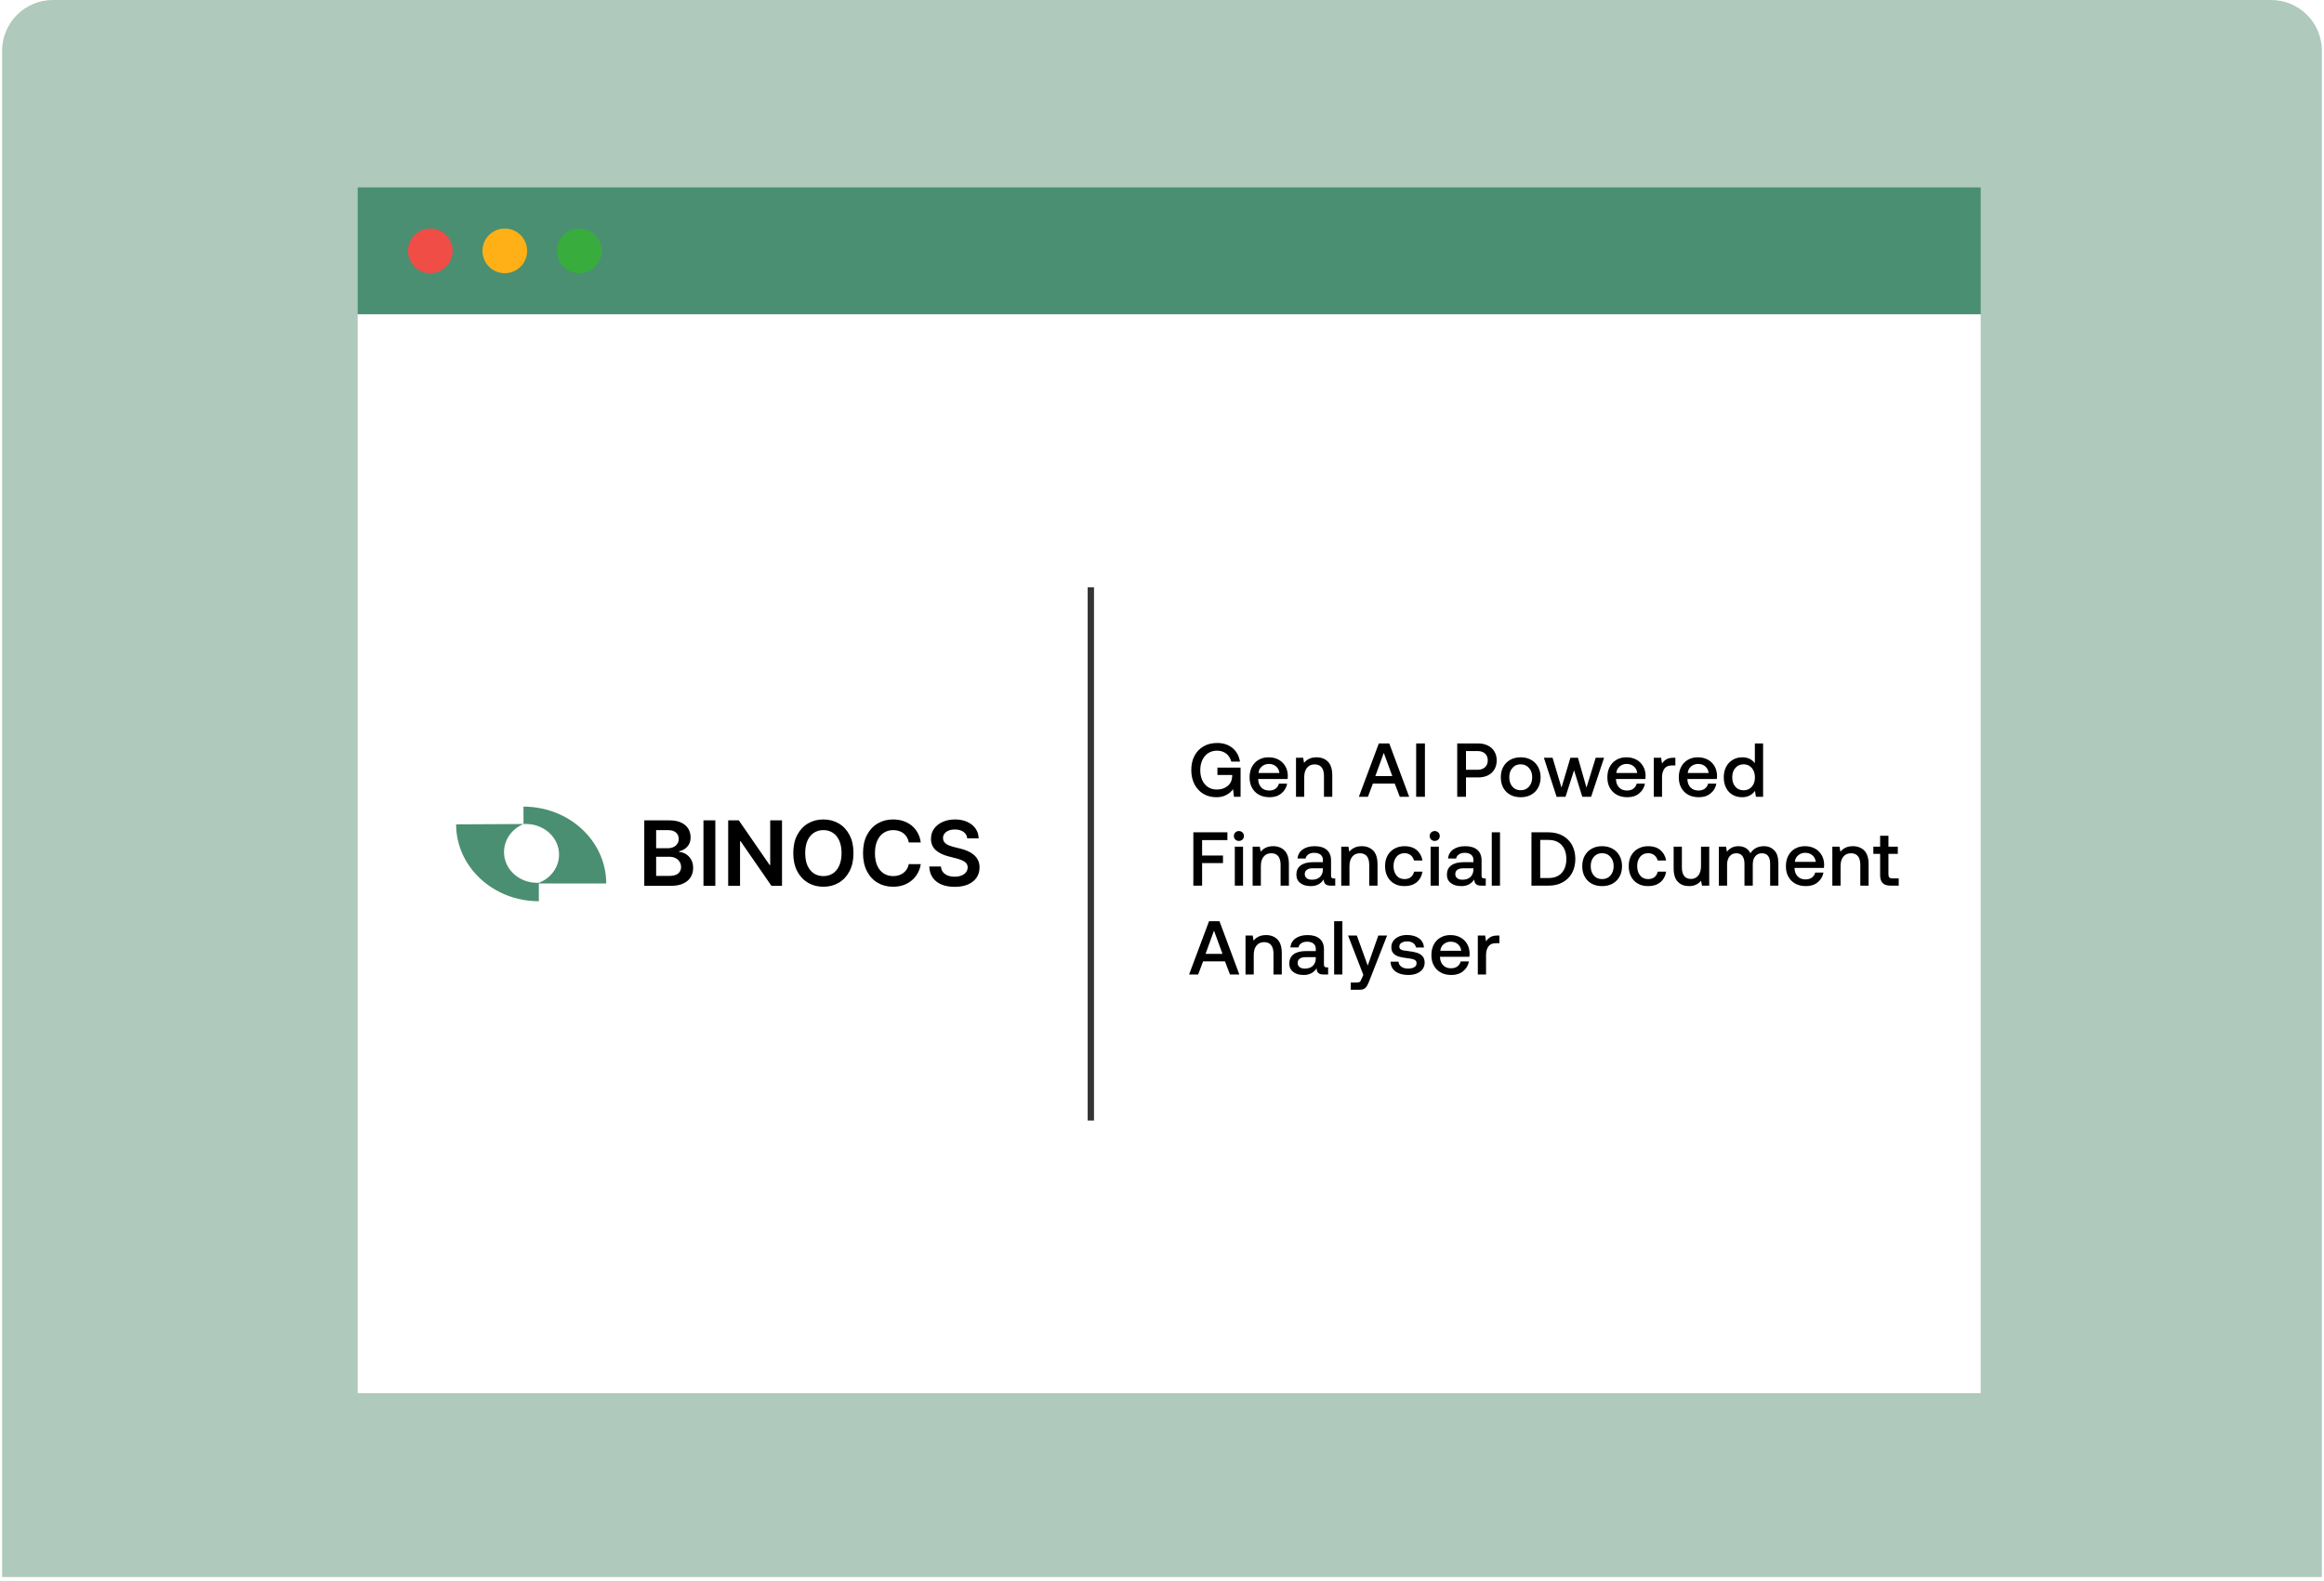 <svg width="366" height="249" viewBox="0 0 366 249" fill="none" xmlns="http://www.w3.org/2000/svg">
<g clipPath="url(#clip0_9658_50543)">
<path d="M0.332 8C0.332 3.582 3.914 0 8.332 0H357.665C362.084 0 365.665 3.582 365.665 8V248.4H0.332V8Z" fill="#AFC9BC"/>
<g filter="url(#filter0_d_9658_50543)">
<rect width="255.6" height="19.995" transform="translate(56.332 29.52)" fill="#4B8F72"/>
<circle cx="67.771" cy="39.517" r="3.517" fill="#EF4D46"/>
<circle cx="79.498" cy="39.517" r="3.517" fill="#FFB016"/>
<circle cx="91.221" cy="39.517" r="3.517" fill="#38AD3D"/>
<rect width="255.6" height="169.92" transform="translate(56.332 49.516)" fill="white"/>
<g clipPath="url(#clip1_9658_50543)">
<path d="M82.444 129.79C82.562 129.79 82.68 129.79 82.856 129.79C85.686 129.79 88.044 131.927 88.044 134.612C88.044 136.585 86.748 138.338 84.861 139.051C84.743 139.051 84.684 139.051 84.566 139.051C81.736 139.051 79.378 136.914 79.378 134.229C79.378 132.256 80.616 130.558 82.444 129.79L71.832 129.845C71.832 136.53 77.668 141.955 84.861 141.955V139.16H95.473C95.473 132.475 89.636 127.051 82.444 127.051V129.79Z" fill="#4B8F72"/>
<path d="M101.465 139.531V129.215H105.414C106.159 129.215 106.779 129.333 107.273 129.568C107.77 129.8 108.141 130.117 108.386 130.52C108.634 130.923 108.759 131.38 108.759 131.89C108.759 132.31 108.678 132.669 108.517 132.968C108.356 133.263 108.139 133.503 107.867 133.688C107.595 133.873 107.291 134.006 106.955 134.086V134.187C107.321 134.207 107.672 134.319 108.008 134.524C108.347 134.726 108.624 135.011 108.839 135.381C109.054 135.75 109.161 136.197 109.161 136.72C109.161 137.254 109.032 137.735 108.774 138.161C108.515 138.584 108.126 138.918 107.605 139.163C107.085 139.409 106.43 139.531 105.641 139.531H101.465ZM103.334 137.97H105.343C106.022 137.97 106.51 137.84 106.809 137.582C107.111 137.32 107.262 136.984 107.262 136.574C107.262 136.269 107.187 135.993 107.036 135.748C106.885 135.5 106.67 135.305 106.391 135.164C106.112 135.02 105.78 134.947 105.394 134.947H103.334V137.97ZM103.334 133.603H105.182C105.505 133.603 105.795 133.544 106.054 133.426C106.312 133.305 106.515 133.136 106.663 132.918C106.814 132.696 106.89 132.434 106.89 132.132C106.89 131.732 106.749 131.403 106.467 131.144C106.188 130.886 105.773 130.757 105.222 130.757H103.334V133.603ZM112.656 129.215V139.531H110.787V129.215H112.656ZM123.157 129.215V139.531H121.495L116.634 132.504H116.548V139.531H114.68V129.215H116.352L121.208 136.247H121.298V129.215H123.157ZM134.411 134.373C134.411 135.485 134.203 136.437 133.787 137.229C133.374 138.018 132.809 138.623 132.094 139.043C131.382 139.462 130.574 139.672 129.671 139.672C128.768 139.672 127.959 139.462 127.243 139.043C126.531 138.619 125.967 138.013 125.551 137.224C125.138 136.432 124.931 135.481 124.931 134.373C124.931 133.262 125.138 132.311 125.551 131.522C125.967 130.73 126.531 130.124 127.243 129.704C127.959 129.284 128.768 129.074 129.671 129.074C130.574 129.074 131.382 129.284 132.094 129.704C132.809 130.124 133.374 130.73 133.787 131.522C134.203 132.311 134.411 133.262 134.411 134.373ZM132.533 134.373C132.533 133.591 132.41 132.931 132.164 132.394C131.923 131.853 131.587 131.445 131.157 131.17C130.727 130.891 130.232 130.752 129.671 130.752C129.11 130.752 128.615 130.891 128.185 131.17C127.755 131.445 127.418 131.853 127.173 132.394C126.931 132.931 126.81 133.591 126.81 134.373C126.81 135.156 126.931 135.817 127.173 136.358C127.418 136.895 127.755 137.303 128.185 137.582C128.615 137.857 129.11 137.995 129.671 137.995C130.232 137.995 130.727 137.857 131.157 137.582C131.587 137.303 131.923 136.895 132.164 136.358C132.41 135.817 132.533 135.156 132.533 134.373ZM145.008 132.696H143.124C143.07 132.387 142.971 132.113 142.827 131.875C142.683 131.633 142.503 131.428 142.288 131.26C142.073 131.092 141.828 130.966 141.553 130.883C141.28 130.795 140.986 130.752 140.671 130.752C140.11 130.752 139.613 130.893 139.18 131.175C138.746 131.453 138.408 131.863 138.163 132.404C137.917 132.941 137.795 133.597 137.795 134.373C137.795 135.162 137.917 135.827 138.163 136.368C138.411 136.905 138.75 137.311 139.18 137.587C139.613 137.859 140.108 137.995 140.666 137.995C140.975 137.995 141.264 137.955 141.533 137.874C141.804 137.79 142.048 137.667 142.262 137.506C142.481 137.345 142.664 137.147 142.811 136.912C142.963 136.677 143.067 136.408 143.124 136.106L145.008 136.116C144.937 136.606 144.784 137.066 144.55 137.496C144.318 137.926 144.014 138.305 143.638 138.635C143.262 138.96 142.822 139.216 142.318 139.4C141.814 139.582 141.255 139.672 140.641 139.672C139.734 139.672 138.925 139.462 138.213 139.043C137.501 138.623 136.94 138.017 136.53 137.224C136.121 136.432 135.916 135.481 135.916 134.373C135.916 133.262 136.122 132.311 136.535 131.522C136.949 130.73 137.511 130.124 138.223 129.704C138.935 129.284 139.741 129.074 140.641 129.074C141.215 129.074 141.749 129.155 142.242 129.316C142.736 129.477 143.176 129.714 143.562 130.026C143.949 130.335 144.266 130.715 144.514 131.165C144.766 131.611 144.931 132.122 145.008 132.696ZM152.326 132.051C152.278 131.611 152.08 131.269 151.731 131.024C151.385 130.778 150.935 130.656 150.381 130.656C149.992 130.656 149.657 130.715 149.379 130.832C149.1 130.95 148.887 131.109 148.739 131.311C148.591 131.512 148.516 131.742 148.512 132.001C148.512 132.216 148.561 132.402 148.658 132.56C148.759 132.718 148.895 132.852 149.066 132.963C149.238 133.07 149.427 133.161 149.635 133.235C149.844 133.309 150.054 133.371 150.265 133.421L151.232 133.663C151.622 133.754 151.996 133.876 152.356 134.031C152.718 134.185 153.043 134.38 153.328 134.615C153.616 134.85 153.845 135.134 154.013 135.466C154.181 135.799 154.265 136.188 154.265 136.635C154.265 137.239 154.11 137.772 153.801 138.232C153.492 138.688 153.046 139.046 152.462 139.305C151.881 139.56 151.177 139.687 150.351 139.687C149.548 139.687 148.852 139.563 148.261 139.315C147.673 139.066 147.213 138.703 146.881 138.227C146.551 137.75 146.374 137.169 146.346 136.484H148.185C148.212 136.843 148.323 137.142 148.517 137.38C148.712 137.619 148.966 137.797 149.278 137.914C149.593 138.032 149.946 138.091 150.336 138.091C150.742 138.091 151.098 138.03 151.404 137.909C151.713 137.785 151.955 137.614 152.129 137.395C152.304 137.174 152.392 136.915 152.396 136.62C152.392 136.351 152.314 136.129 152.159 135.955C152.005 135.777 151.788 135.629 151.509 135.512C151.234 135.391 150.912 135.283 150.543 135.189L149.369 134.887C148.519 134.669 147.848 134.338 147.354 133.895C146.863 133.448 146.618 132.855 146.618 132.117C146.618 131.509 146.783 130.977 147.112 130.52C147.444 130.063 147.896 129.709 148.467 129.457C149.038 129.202 149.684 129.074 150.406 129.074C151.138 129.074 151.78 129.202 152.33 129.457C152.885 129.709 153.319 130.06 153.635 130.51C153.951 130.956 154.113 131.47 154.124 132.051H152.326Z" fill="black"/>
</g>
<line x1="171.793" y1="92.5" x2="171.793" y2="176.5" stroke="#343434" strokeWidth="1.25"/>
<path d="M188.104 119.068C188.44 118.42 188.908 117.928 189.532 117.568C190.144 117.208 190.864 117.028 191.692 117.028C192.652 117.028 193.456 117.292 194.104 117.82C194.74 118.348 195.136 119.068 195.28 119.956H193.912C193.768 119.428 193.504 119.008 193.108 118.696C192.712 118.396 192.232 118.24 191.656 118.24C191.128 118.24 190.66 118.372 190.264 118.636C189.868 118.9 189.568 119.26 189.352 119.716C189.136 120.172 189.028 120.7 189.028 121.3C189.028 121.9 189.124 122.44 189.34 122.896C189.556 123.352 189.856 123.712 190.252 123.976C190.648 124.24 191.116 124.36 191.644 124.36C192.316 124.36 192.868 124.18 193.324 123.808C193.78 123.448 194.02 122.932 194.056 122.272V122.068H191.728V120.904H195.376V125.5H194.332L194.188 124.3C193.948 124.66 193.6 124.96 193.156 125.2C192.712 125.452 192.184 125.572 191.584 125.572C190.804 125.572 190.12 125.404 189.52 125.044C188.92 124.684 188.452 124.18 188.116 123.532C187.78 122.884 187.612 122.14 187.612 121.3C187.612 120.46 187.768 119.716 188.104 119.068ZM197.165 120.784C197.417 120.304 197.765 119.944 198.221 119.68C198.677 119.416 199.193 119.284 199.781 119.284C200.369 119.284 200.885 119.404 201.341 119.644C201.797 119.884 202.145 120.232 202.409 120.664C202.673 121.108 202.805 121.624 202.817 122.212C202.817 122.38 202.805 122.536 202.781 122.704H198.149V122.776C198.173 123.316 198.341 123.736 198.653 124.048C198.953 124.36 199.361 124.516 199.865 124.516C200.261 124.516 200.597 124.432 200.873 124.24C201.137 124.048 201.317 123.784 201.413 123.436H202.709C202.589 124.06 202.289 124.576 201.797 124.972C201.305 125.38 200.693 125.572 199.961 125.572C199.313 125.572 198.761 125.452 198.281 125.188C197.801 124.924 197.441 124.564 197.177 124.084C196.913 123.616 196.793 123.064 196.793 122.44C196.793 121.816 196.913 121.264 197.165 120.784ZM201.497 121.756C201.437 121.312 201.257 120.964 200.957 120.712C200.657 120.46 200.285 120.328 199.829 120.328C199.397 120.328 199.037 120.46 198.725 120.724C198.413 120.988 198.245 121.324 198.197 121.756H201.497ZM209.12 119.956C209.576 120.412 209.816 121.132 209.816 122.116V125.5H208.508V122.188C208.508 121.612 208.376 121.168 208.136 120.856C207.884 120.556 207.524 120.4 207.044 120.4C206.528 120.4 206.12 120.58 205.832 120.94C205.544 121.3 205.4 121.78 205.4 122.404V125.5H204.104V119.356H205.232L205.376 120.16C205.832 119.584 206.492 119.284 207.344 119.284C208.064 119.284 208.664 119.512 209.12 119.956ZM214.005 125.5L217.149 117.1H218.793L221.925 125.5H220.449L219.657 123.424H216.213L215.433 125.5H214.005ZM216.597 122.248H219.273L217.929 118.588L216.597 122.248ZM223.027 117.1H224.407V125.5H223.027V117.1ZM232.807 117.1C233.383 117.1 233.887 117.22 234.331 117.436C234.763 117.652 235.111 117.964 235.351 118.372C235.591 118.78 235.711 119.248 235.711 119.776C235.711 120.316 235.591 120.784 235.351 121.192C235.111 121.6 234.763 121.912 234.331 122.128C233.887 122.344 233.383 122.452 232.807 122.452H230.875V125.5H229.495V117.1H232.807ZM230.875 121.252H232.687C233.179 121.252 233.575 121.12 233.863 120.856C234.151 120.592 234.307 120.232 234.307 119.776C234.307 119.32 234.163 118.96 233.875 118.696C233.587 118.432 233.191 118.3 232.699 118.3H230.875V121.252ZM237.847 125.188C237.367 124.924 237.007 124.564 236.743 124.084C236.479 123.604 236.359 123.052 236.359 122.428C236.359 121.816 236.479 121.276 236.743 120.796C237.007 120.316 237.367 119.944 237.847 119.68C238.327 119.416 238.867 119.284 239.491 119.284C240.103 119.284 240.643 119.416 241.123 119.68C241.603 119.944 241.963 120.316 242.227 120.796C242.491 121.276 242.623 121.816 242.623 122.428C242.623 123.052 242.491 123.604 242.227 124.084C241.963 124.564 241.603 124.924 241.123 125.188C240.643 125.452 240.103 125.572 239.491 125.572C238.867 125.572 238.327 125.452 237.847 125.188ZM240.799 123.904C241.135 123.52 241.303 123.028 241.303 122.428C241.303 121.828 241.135 121.348 240.799 120.964C240.463 120.58 240.031 120.388 239.491 120.388C238.939 120.388 238.507 120.58 238.183 120.964C237.847 121.348 237.691 121.828 237.691 122.428C237.691 123.028 237.847 123.52 238.183 123.904C238.507 124.288 238.939 124.468 239.491 124.468C240.031 124.468 240.463 124.288 240.799 123.904ZM243.142 119.356H244.51L245.914 124.06L247.318 119.356H248.506L249.85 124.06L251.302 119.356H252.622L250.582 125.5H249.19L247.894 121.324L246.55 125.5L245.146 125.512L243.142 119.356ZM253.512 120.784C253.764 120.304 254.112 119.944 254.568 119.68C255.024 119.416 255.54 119.284 256.128 119.284C256.716 119.284 257.232 119.404 257.688 119.644C258.144 119.884 258.492 120.232 258.756 120.664C259.02 121.108 259.152 121.624 259.164 122.212C259.164 122.38 259.152 122.536 259.128 122.704H254.496V122.776C254.52 123.316 254.688 123.736 255 124.048C255.3 124.36 255.708 124.516 256.212 124.516C256.608 124.516 256.944 124.432 257.22 124.24C257.484 124.048 257.664 123.784 257.76 123.436H259.056C258.936 124.06 258.636 124.576 258.144 124.972C257.652 125.38 257.04 125.572 256.308 125.572C255.66 125.572 255.108 125.452 254.628 125.188C254.148 124.924 253.788 124.564 253.524 124.084C253.26 123.616 253.14 123.064 253.14 122.44C253.14 121.816 253.26 121.264 253.512 120.784ZM257.844 121.756C257.784 121.312 257.604 120.964 257.304 120.712C257.004 120.46 256.632 120.328 256.176 120.328C255.744 120.328 255.384 120.46 255.072 120.724C254.76 120.988 254.592 121.324 254.544 121.756H257.844ZM263.848 119.356V120.568H263.272C262.732 120.568 262.348 120.748 262.108 121.096C261.868 121.444 261.748 121.888 261.748 122.416V125.5H260.452V119.356H261.604L261.748 120.28C261.916 119.992 262.144 119.776 262.432 119.608C262.708 119.44 263.08 119.356 263.56 119.356H263.848ZM264.762 120.784C265.014 120.304 265.362 119.944 265.818 119.68C266.274 119.416 266.79 119.284 267.378 119.284C267.966 119.284 268.482 119.404 268.938 119.644C269.394 119.884 269.742 120.232 270.006 120.664C270.27 121.108 270.402 121.624 270.414 122.212C270.414 122.38 270.402 122.536 270.378 122.704H265.746V122.776C265.77 123.316 265.938 123.736 266.25 124.048C266.55 124.36 266.958 124.516 267.462 124.516C267.858 124.516 268.194 124.432 268.47 124.24C268.734 124.048 268.914 123.784 269.01 123.436H270.306C270.186 124.06 269.886 124.576 269.394 124.972C268.902 125.38 268.29 125.572 267.558 125.572C266.91 125.572 266.358 125.452 265.878 125.188C265.398 124.924 265.038 124.564 264.774 124.084C264.51 123.616 264.39 123.064 264.39 122.44C264.39 121.816 264.51 121.264 264.762 120.784ZM269.094 121.756C269.034 121.312 268.854 120.964 268.554 120.712C268.254 120.46 267.882 120.328 267.426 120.328C266.994 120.328 266.634 120.46 266.322 120.724C266.01 120.988 265.842 121.324 265.794 121.756H269.094ZM277.665 117.1V125.5H276.537L276.381 124.576C275.889 125.248 275.217 125.572 274.377 125.572C273.813 125.572 273.309 125.452 272.877 125.2C272.433 124.948 272.085 124.588 271.845 124.108C271.593 123.628 271.473 123.076 271.473 122.428C271.473 121.804 271.593 121.264 271.845 120.784C272.097 120.304 272.445 119.944 272.889 119.68C273.321 119.416 273.825 119.284 274.377 119.284C274.821 119.284 275.217 119.368 275.553 119.536C275.889 119.704 276.153 119.92 276.369 120.208V117.1H277.665ZM275.889 123.916C276.213 123.544 276.381 123.052 276.381 122.452C276.381 121.84 276.213 121.348 275.889 120.964C275.553 120.58 275.121 120.388 274.593 120.388C274.053 120.388 273.621 120.58 273.297 120.964C272.961 121.348 272.805 121.828 272.805 122.428C272.805 123.04 272.961 123.532 273.297 123.916C273.621 124.3 274.053 124.48 274.593 124.48C275.121 124.48 275.553 124.3 275.889 123.916ZM187.936 131.1H193.3V132.324H189.316V134.76H192.604V135.948H189.316V139.5H187.936V131.1ZM195.678 131.124C195.822 131.268 195.906 131.46 195.906 131.676C195.906 131.904 195.822 132.096 195.678 132.24C195.522 132.384 195.33 132.456 195.114 132.456C194.886 132.456 194.694 132.384 194.55 132.24C194.394 132.096 194.322 131.904 194.322 131.676C194.322 131.46 194.394 131.268 194.55 131.124C194.694 130.98 194.886 130.896 195.114 130.896C195.33 130.896 195.522 130.98 195.678 131.124ZM194.466 133.356H195.762V139.5H194.466V133.356ZM202.288 133.956C202.744 134.412 202.984 135.132 202.984 136.116V139.5H201.676V136.188C201.676 135.612 201.544 135.168 201.304 134.856C201.052 134.556 200.692 134.4 200.212 134.4C199.696 134.4 199.288 134.58 199 134.94C198.712 135.3 198.568 135.78 198.568 136.404V139.5H197.272V133.356H198.4L198.544 134.16C199 133.584 199.66 133.284 200.512 133.284C201.232 133.284 201.832 133.512 202.288 133.956ZM210.283 138.372V139.5H209.599C209.191 139.5 208.903 139.416 208.735 139.248C208.555 139.08 208.471 138.84 208.471 138.516C208.003 139.224 207.331 139.572 206.443 139.572C205.747 139.572 205.195 139.416 204.787 139.092C204.367 138.78 204.163 138.336 204.163 137.772C204.163 137.148 204.379 136.656 204.835 136.32C205.279 135.984 205.927 135.804 206.791 135.804H208.339V135.432C208.339 135.096 208.219 134.82 207.979 134.628C207.739 134.436 207.403 134.328 206.983 134.328C206.599 134.328 206.287 134.412 206.047 134.58C205.807 134.748 205.663 134.964 205.615 135.228H204.343C204.403 134.616 204.679 134.136 205.159 133.8C205.639 133.464 206.263 133.284 207.043 133.284C207.859 133.284 208.495 133.476 208.951 133.86C209.395 134.244 209.623 134.796 209.623 135.516V137.94C209.623 138.228 209.755 138.372 210.031 138.372H210.283ZM208.339 136.764H206.731C206.323 136.764 206.023 136.848 205.807 137.004C205.591 137.16 205.483 137.388 205.483 137.688C205.483 137.952 205.579 138.168 205.783 138.324C205.987 138.492 206.263 138.564 206.623 138.564C207.151 138.564 207.571 138.42 207.871 138.132C208.171 137.844 208.327 137.46 208.339 136.98V136.764ZM216.245 133.956C216.701 134.412 216.941 135.132 216.941 136.116V139.5H215.633V136.188C215.633 135.612 215.501 135.168 215.261 134.856C215.009 134.556 214.649 134.4 214.169 134.4C213.653 134.4 213.245 134.58 212.957 134.94C212.669 135.3 212.525 135.78 212.525 136.404V139.5H211.229V133.356H212.357L212.501 134.16C212.957 133.584 213.617 133.284 214.469 133.284C215.189 133.284 215.789 133.512 216.245 133.956ZM223.099 138.972C222.595 139.38 221.959 139.572 221.191 139.572C220.579 139.572 220.039 139.452 219.583 139.188C219.115 138.924 218.755 138.552 218.503 138.072C218.251 137.592 218.131 137.04 218.131 136.416C218.131 135.792 218.251 135.252 218.515 134.772C218.767 134.304 219.127 133.944 219.595 133.68C220.063 133.416 220.603 133.284 221.227 133.284C221.995 133.284 222.619 133.488 223.111 133.896C223.591 134.304 223.903 134.844 224.023 135.54H222.691C222.595 135.192 222.427 134.916 222.163 134.7C221.899 134.496 221.575 134.388 221.191 134.388C220.663 134.388 220.243 134.58 219.931 134.952C219.619 135.336 219.463 135.816 219.463 136.416C219.463 137.028 219.619 137.52 219.931 137.904C220.243 138.288 220.663 138.468 221.191 138.468C221.587 138.468 221.923 138.372 222.187 138.156C222.451 137.94 222.619 137.652 222.703 137.292H224.023C223.903 138.012 223.591 138.564 223.099 138.972ZM226.515 131.124C226.659 131.268 226.743 131.46 226.743 131.676C226.743 131.904 226.659 132.096 226.515 132.24C226.359 132.384 226.167 132.456 225.951 132.456C225.723 132.456 225.531 132.384 225.387 132.24C225.231 132.096 225.159 131.904 225.159 131.676C225.159 131.46 225.231 131.268 225.387 131.124C225.531 130.98 225.723 130.896 225.951 130.896C226.167 130.896 226.359 130.98 226.515 131.124ZM225.303 133.356H226.599V139.5H225.303V133.356ZM233.989 138.372V139.5H233.305C232.897 139.5 232.609 139.416 232.441 139.248C232.261 139.08 232.177 138.84 232.177 138.516C231.709 139.224 231.037 139.572 230.149 139.572C229.453 139.572 228.901 139.416 228.493 139.092C228.073 138.78 227.869 138.336 227.869 137.772C227.869 137.148 228.085 136.656 228.541 136.32C228.985 135.984 229.633 135.804 230.497 135.804H232.045V135.432C232.045 135.096 231.925 134.82 231.685 134.628C231.445 134.436 231.109 134.328 230.689 134.328C230.305 134.328 229.993 134.412 229.753 134.58C229.513 134.748 229.369 134.964 229.321 135.228H228.049C228.109 134.616 228.385 134.136 228.865 133.8C229.345 133.464 229.969 133.284 230.749 133.284C231.565 133.284 232.201 133.476 232.657 133.86C233.101 134.244 233.329 134.796 233.329 135.516V137.94C233.329 138.228 233.461 138.372 233.737 138.372H233.989ZM232.045 136.764H230.437C230.029 136.764 229.729 136.848 229.513 137.004C229.297 137.16 229.189 137.388 229.189 137.688C229.189 137.952 229.285 138.168 229.489 138.324C229.693 138.492 229.969 138.564 230.329 138.564C230.857 138.564 231.277 138.42 231.577 138.132C231.877 137.844 232.033 137.46 232.045 136.98V136.764ZM234.935 131.1H236.231V139.5H234.935V131.1ZM241.184 131.1H243.86C244.712 131.1 245.456 131.28 246.104 131.628C246.74 131.988 247.232 132.48 247.58 133.104C247.916 133.74 248.096 134.472 248.096 135.3C248.096 136.128 247.916 136.86 247.58 137.496C247.232 138.132 246.74 138.624 246.104 138.972C245.456 139.332 244.712 139.5 243.86 139.5H241.184V131.1ZM243.86 138.3C244.76 138.3 245.456 138.036 245.948 137.496C246.428 136.956 246.68 136.224 246.68 135.3C246.68 134.388 246.428 133.656 245.948 133.116C245.456 132.576 244.76 132.3 243.86 132.3H242.564V138.3H243.86ZM250.673 139.188C250.193 138.924 249.833 138.564 249.569 138.084C249.305 137.604 249.185 137.052 249.185 136.428C249.185 135.816 249.305 135.276 249.569 134.796C249.833 134.316 250.193 133.944 250.673 133.68C251.153 133.416 251.693 133.284 252.317 133.284C252.929 133.284 253.469 133.416 253.949 133.68C254.429 133.944 254.789 134.316 255.053 134.796C255.317 135.276 255.449 135.816 255.449 136.428C255.449 137.052 255.317 137.604 255.053 138.084C254.789 138.564 254.429 138.924 253.949 139.188C253.469 139.452 252.929 139.572 252.317 139.572C251.693 139.572 251.153 139.452 250.673 139.188ZM253.625 137.904C253.961 137.52 254.129 137.028 254.129 136.428C254.129 135.828 253.961 135.348 253.625 134.964C253.289 134.58 252.857 134.388 252.317 134.388C251.765 134.388 251.333 134.58 251.009 134.964C250.673 135.348 250.517 135.828 250.517 136.428C250.517 137.028 250.673 137.52 251.009 137.904C251.333 138.288 251.765 138.468 252.317 138.468C252.857 138.468 253.289 138.288 253.625 137.904ZM261.471 138.972C260.967 139.38 260.331 139.572 259.563 139.572C258.951 139.572 258.411 139.452 257.955 139.188C257.487 138.924 257.127 138.552 256.875 138.072C256.623 137.592 256.503 137.04 256.503 136.416C256.503 135.792 256.623 135.252 256.887 134.772C257.139 134.304 257.499 133.944 257.967 133.68C258.435 133.416 258.975 133.284 259.599 133.284C260.367 133.284 260.991 133.488 261.483 133.896C261.963 134.304 262.275 134.844 262.395 135.54H261.063C260.967 135.192 260.799 134.916 260.535 134.7C260.271 134.496 259.947 134.388 259.563 134.388C259.035 134.388 258.615 134.58 258.303 134.952C257.991 135.336 257.835 135.816 257.835 136.416C257.835 137.028 257.991 137.52 258.303 137.904C258.615 138.288 259.035 138.468 259.563 138.468C259.959 138.468 260.295 138.372 260.559 138.156C260.823 137.94 260.991 137.652 261.075 137.292H262.395C262.275 138.012 261.963 138.564 261.471 138.972ZM269.182 133.356V139.5H268.042L267.898 138.72C267.43 139.296 266.794 139.572 266.002 139.572C265.282 139.572 264.694 139.356 264.25 138.9C263.794 138.456 263.578 137.736 263.578 136.74V133.356H264.874V136.608C264.874 137.208 264.994 137.664 265.234 137.976C265.474 138.288 265.822 138.444 266.302 138.444C266.794 138.444 267.178 138.264 267.466 137.904C267.742 137.544 267.886 137.04 267.886 136.404V133.356H269.182ZM279.435 133.944C279.855 134.376 280.071 135.072 280.071 136.032V139.5H278.775V136.044C278.775 135.516 278.667 135.108 278.451 134.82C278.235 134.544 277.911 134.4 277.491 134.4C277.035 134.4 276.687 134.568 276.423 134.88C276.159 135.192 276.039 135.624 276.039 136.176V139.5H274.731V136.044C274.731 135.504 274.611 135.096 274.395 134.82C274.179 134.544 273.855 134.4 273.435 134.4C272.991 134.4 272.643 134.568 272.379 134.892C272.115 135.228 271.995 135.66 271.995 136.212V139.5H270.699V133.356H271.827L271.971 134.16C272.403 133.584 273.003 133.296 273.771 133.284C274.203 133.284 274.575 133.38 274.911 133.56C275.235 133.752 275.487 134.028 275.667 134.4C275.883 134.052 276.159 133.776 276.519 133.584C276.867 133.392 277.287 133.284 277.791 133.284C278.463 133.284 279.003 133.512 279.435 133.944ZM281.63 134.784C281.882 134.304 282.23 133.944 282.686 133.68C283.142 133.416 283.658 133.284 284.246 133.284C284.834 133.284 285.35 133.404 285.806 133.644C286.262 133.884 286.61 134.232 286.874 134.664C287.138 135.108 287.27 135.624 287.282 136.212C287.282 136.38 287.27 136.536 287.246 136.704H282.614V136.776C282.638 137.316 282.806 137.736 283.118 138.048C283.418 138.36 283.826 138.516 284.33 138.516C284.726 138.516 285.062 138.432 285.338 138.24C285.602 138.048 285.782 137.784 285.878 137.436H287.174C287.054 138.06 286.754 138.576 286.262 138.972C285.77 139.38 285.158 139.572 284.426 139.572C283.778 139.572 283.226 139.452 282.746 139.188C282.266 138.924 281.906 138.564 281.642 138.084C281.378 137.616 281.258 137.064 281.258 136.44C281.258 135.816 281.378 135.264 281.63 134.784ZM285.962 135.756C285.902 135.312 285.722 134.964 285.422 134.712C285.122 134.46 284.75 134.328 284.294 134.328C283.862 134.328 283.502 134.46 283.19 134.724C282.878 134.988 282.71 135.324 282.662 135.756H285.962ZM293.586 133.956C294.042 134.412 294.282 135.132 294.282 136.116V139.5H292.974V136.188C292.974 135.612 292.842 135.168 292.602 134.856C292.35 134.556 291.99 134.4 291.51 134.4C290.994 134.4 290.586 134.58 290.298 134.94C290.01 135.3 289.866 135.78 289.866 136.404V139.5H288.57V133.356H289.698L289.842 134.16C290.298 133.584 290.958 133.284 291.81 133.284C292.53 133.284 293.13 133.512 293.586 133.956ZM296.096 134.496H295.028V133.356H296.096V131.64H297.404V133.356H298.88V134.496H297.404V137.7C297.404 137.94 297.452 138.12 297.548 138.216C297.644 138.312 297.8 138.36 298.04 138.36H299.024V139.5H297.776C297.188 139.5 296.756 139.368 296.492 139.092C296.228 138.828 296.096 138.408 296.096 137.832V134.496ZM187.264 153.5L190.408 145.1H192.052L195.184 153.5H193.708L192.916 151.424H189.472L188.692 153.5H187.264ZM189.856 150.248H192.532L191.188 146.588L189.856 150.248ZM201.169 147.956C201.625 148.412 201.865 149.132 201.865 150.116V153.5H200.557V150.188C200.557 149.612 200.425 149.168 200.185 148.856C199.933 148.556 199.573 148.4 199.093 148.4C198.577 148.4 198.169 148.58 197.881 148.94C197.593 149.3 197.449 149.78 197.449 150.404V153.5H196.153V147.356H197.281L197.425 148.16C197.881 147.584 198.541 147.284 199.393 147.284C200.113 147.284 200.713 147.512 201.169 147.956ZM209.164 152.372V153.5H208.48C208.072 153.5 207.784 153.416 207.616 153.248C207.436 153.08 207.352 152.84 207.352 152.516C206.884 153.224 206.212 153.572 205.324 153.572C204.628 153.572 204.076 153.416 203.668 153.092C203.248 152.78 203.044 152.336 203.044 151.772C203.044 151.148 203.26 150.656 203.716 150.32C204.16 149.984 204.808 149.804 205.672 149.804H207.22V149.432C207.22 149.096 207.1 148.82 206.86 148.628C206.62 148.436 206.284 148.328 205.864 148.328C205.48 148.328 205.168 148.412 204.928 148.58C204.688 148.748 204.544 148.964 204.496 149.228H203.224C203.284 148.616 203.56 148.136 204.04 147.8C204.52 147.464 205.144 147.284 205.924 147.284C206.74 147.284 207.376 147.476 207.832 147.86C208.276 148.244 208.504 148.796 208.504 149.516V151.94C208.504 152.228 208.636 152.372 208.912 152.372H209.164ZM207.22 150.764H205.612C205.204 150.764 204.904 150.848 204.688 151.004C204.472 151.16 204.364 151.388 204.364 151.688C204.364 151.952 204.46 152.168 204.664 152.324C204.868 152.492 205.144 152.564 205.504 152.564C206.032 152.564 206.452 152.42 206.752 152.132C207.052 151.844 207.208 151.46 207.22 150.98V150.764ZM210.11 145.1H211.406V153.5H210.11V145.1ZM213.684 147.356L215.4 152.096L217.068 147.356H218.448L215.664 154.46C215.52 154.832 215.388 155.12 215.268 155.312C215.148 155.504 214.992 155.66 214.824 155.756C214.644 155.852 214.404 155.9 214.116 155.9H212.724V154.76H213.636C213.876 154.76 214.056 154.724 214.152 154.652C214.248 154.58 214.344 154.4 214.452 154.136L214.704 153.548L212.304 147.356H213.684ZM220.247 151.472C220.271 151.796 220.415 152.06 220.691 152.264C220.967 152.468 221.327 152.564 221.771 152.564C222.155 152.564 222.479 152.492 222.719 152.348C222.959 152.204 223.091 152 223.091 151.748C223.091 151.544 223.031 151.388 222.923 151.28C222.803 151.184 222.659 151.112 222.467 151.064C222.275 151.016 221.987 150.968 221.603 150.92C221.063 150.86 220.619 150.776 220.271 150.668C219.923 150.56 219.647 150.392 219.431 150.152C219.215 149.912 219.119 149.6 219.119 149.192C219.119 148.82 219.215 148.484 219.431 148.196C219.647 147.908 219.935 147.68 220.307 147.512C220.679 147.356 221.099 147.272 221.579 147.272C222.347 147.272 222.983 147.452 223.463 147.788C223.943 148.136 224.207 148.616 224.255 149.24H222.995C222.959 148.964 222.815 148.736 222.575 148.556C222.323 148.376 222.011 148.28 221.639 148.28C221.255 148.28 220.955 148.352 220.727 148.496C220.487 148.64 220.379 148.844 220.379 149.084C220.379 149.276 220.427 149.408 220.547 149.504C220.667 149.6 220.811 149.66 220.991 149.696C221.159 149.732 221.447 149.768 221.843 149.816C222.371 149.876 222.815 149.96 223.175 150.08C223.535 150.2 223.823 150.38 224.039 150.632C224.255 150.884 224.363 151.22 224.363 151.652C224.363 152.036 224.243 152.384 224.027 152.672C223.799 152.96 223.487 153.188 223.103 153.344C222.707 153.5 222.263 153.572 221.783 153.572C220.955 153.572 220.283 153.392 219.779 153.02C219.275 152.648 219.011 152.132 218.999 151.472H220.247ZM225.798 148.784C226.05 148.304 226.398 147.944 226.854 147.68C227.31 147.416 227.826 147.284 228.414 147.284C229.002 147.284 229.518 147.404 229.974 147.644C230.43 147.884 230.778 148.232 231.042 148.664C231.306 149.108 231.438 149.624 231.45 150.212C231.45 150.38 231.438 150.536 231.414 150.704H226.782V150.776C226.806 151.316 226.974 151.736 227.286 152.048C227.586 152.36 227.994 152.516 228.498 152.516C228.894 152.516 229.23 152.432 229.506 152.24C229.77 152.048 229.95 151.784 230.046 151.436H231.342C231.222 152.06 230.922 152.576 230.43 152.972C229.938 153.38 229.326 153.572 228.594 153.572C227.946 153.572 227.394 153.452 226.914 153.188C226.434 152.924 226.074 152.564 225.81 152.084C225.546 151.616 225.426 151.064 225.426 150.44C225.426 149.816 225.546 149.264 225.798 148.784ZM230.13 149.756C230.07 149.312 229.89 148.964 229.59 148.712C229.29 148.46 228.918 148.328 228.462 148.328C228.03 148.328 227.67 148.46 227.358 148.724C227.046 148.988 226.878 149.324 226.83 149.756H230.13ZM236.134 147.356V148.568H235.558C235.018 148.568 234.634 148.748 234.394 149.096C234.154 149.444 234.034 149.888 234.034 150.416V153.5H232.738V147.356H233.89L234.034 148.28C234.202 147.992 234.43 147.776 234.718 147.608C234.994 147.44 235.366 147.356 235.846 147.356H236.134Z" fill="black"/>
</g>
</g>
<defs>
<filter id="filter0_d_9658_50543" x="-15.668" y="-42.48" width="399.602" height="333.918" filterUnits="userSpaceOnUse" colorInterpolationFilters="sRGB">
<feFlood floodOpacity="0" result="BackgroundImageFix"/>
<feColorMatrix in="SourceAlpha" type="matrix" values="0 0 0 0 0 0 0 0 0 0 0 0 0 0 0 0 0 0 127 0" result="hardAlpha"/>
<feOffset/>
<feGaussianBlur stdDeviation="36"/>
<feComposite in2="hardAlpha" operator="out"/>
<feColorMatrix type="matrix" values="0 0 0 0 0 0 0 0 0 0 0 0 0 0 0 0 0 0 0.15 0"/>
<feBlend mode="normal" in2="BackgroundImageFix" result="effect1_dropShadow_9658_50543"/>
<feBlend mode="normal" in="SourceGraphic" in2="effect1_dropShadow_9658_50543" result="shape"/>
</filter>
<clipPath id="clip0_9658_50543">
<path d="M0.332 8C0.332 3.582 3.914 0 8.332 0H357.665C362.084 0 365.665 3.582 365.665 8V248.4H0.332V8Z" fill="white"/>
</clipPath>
<clipPath id="clip1_9658_50543">
<rect width="83.333" height="20" fill="white" transform="translate(71.832 124.5)"/>
</clipPath>
</defs>
</svg>
